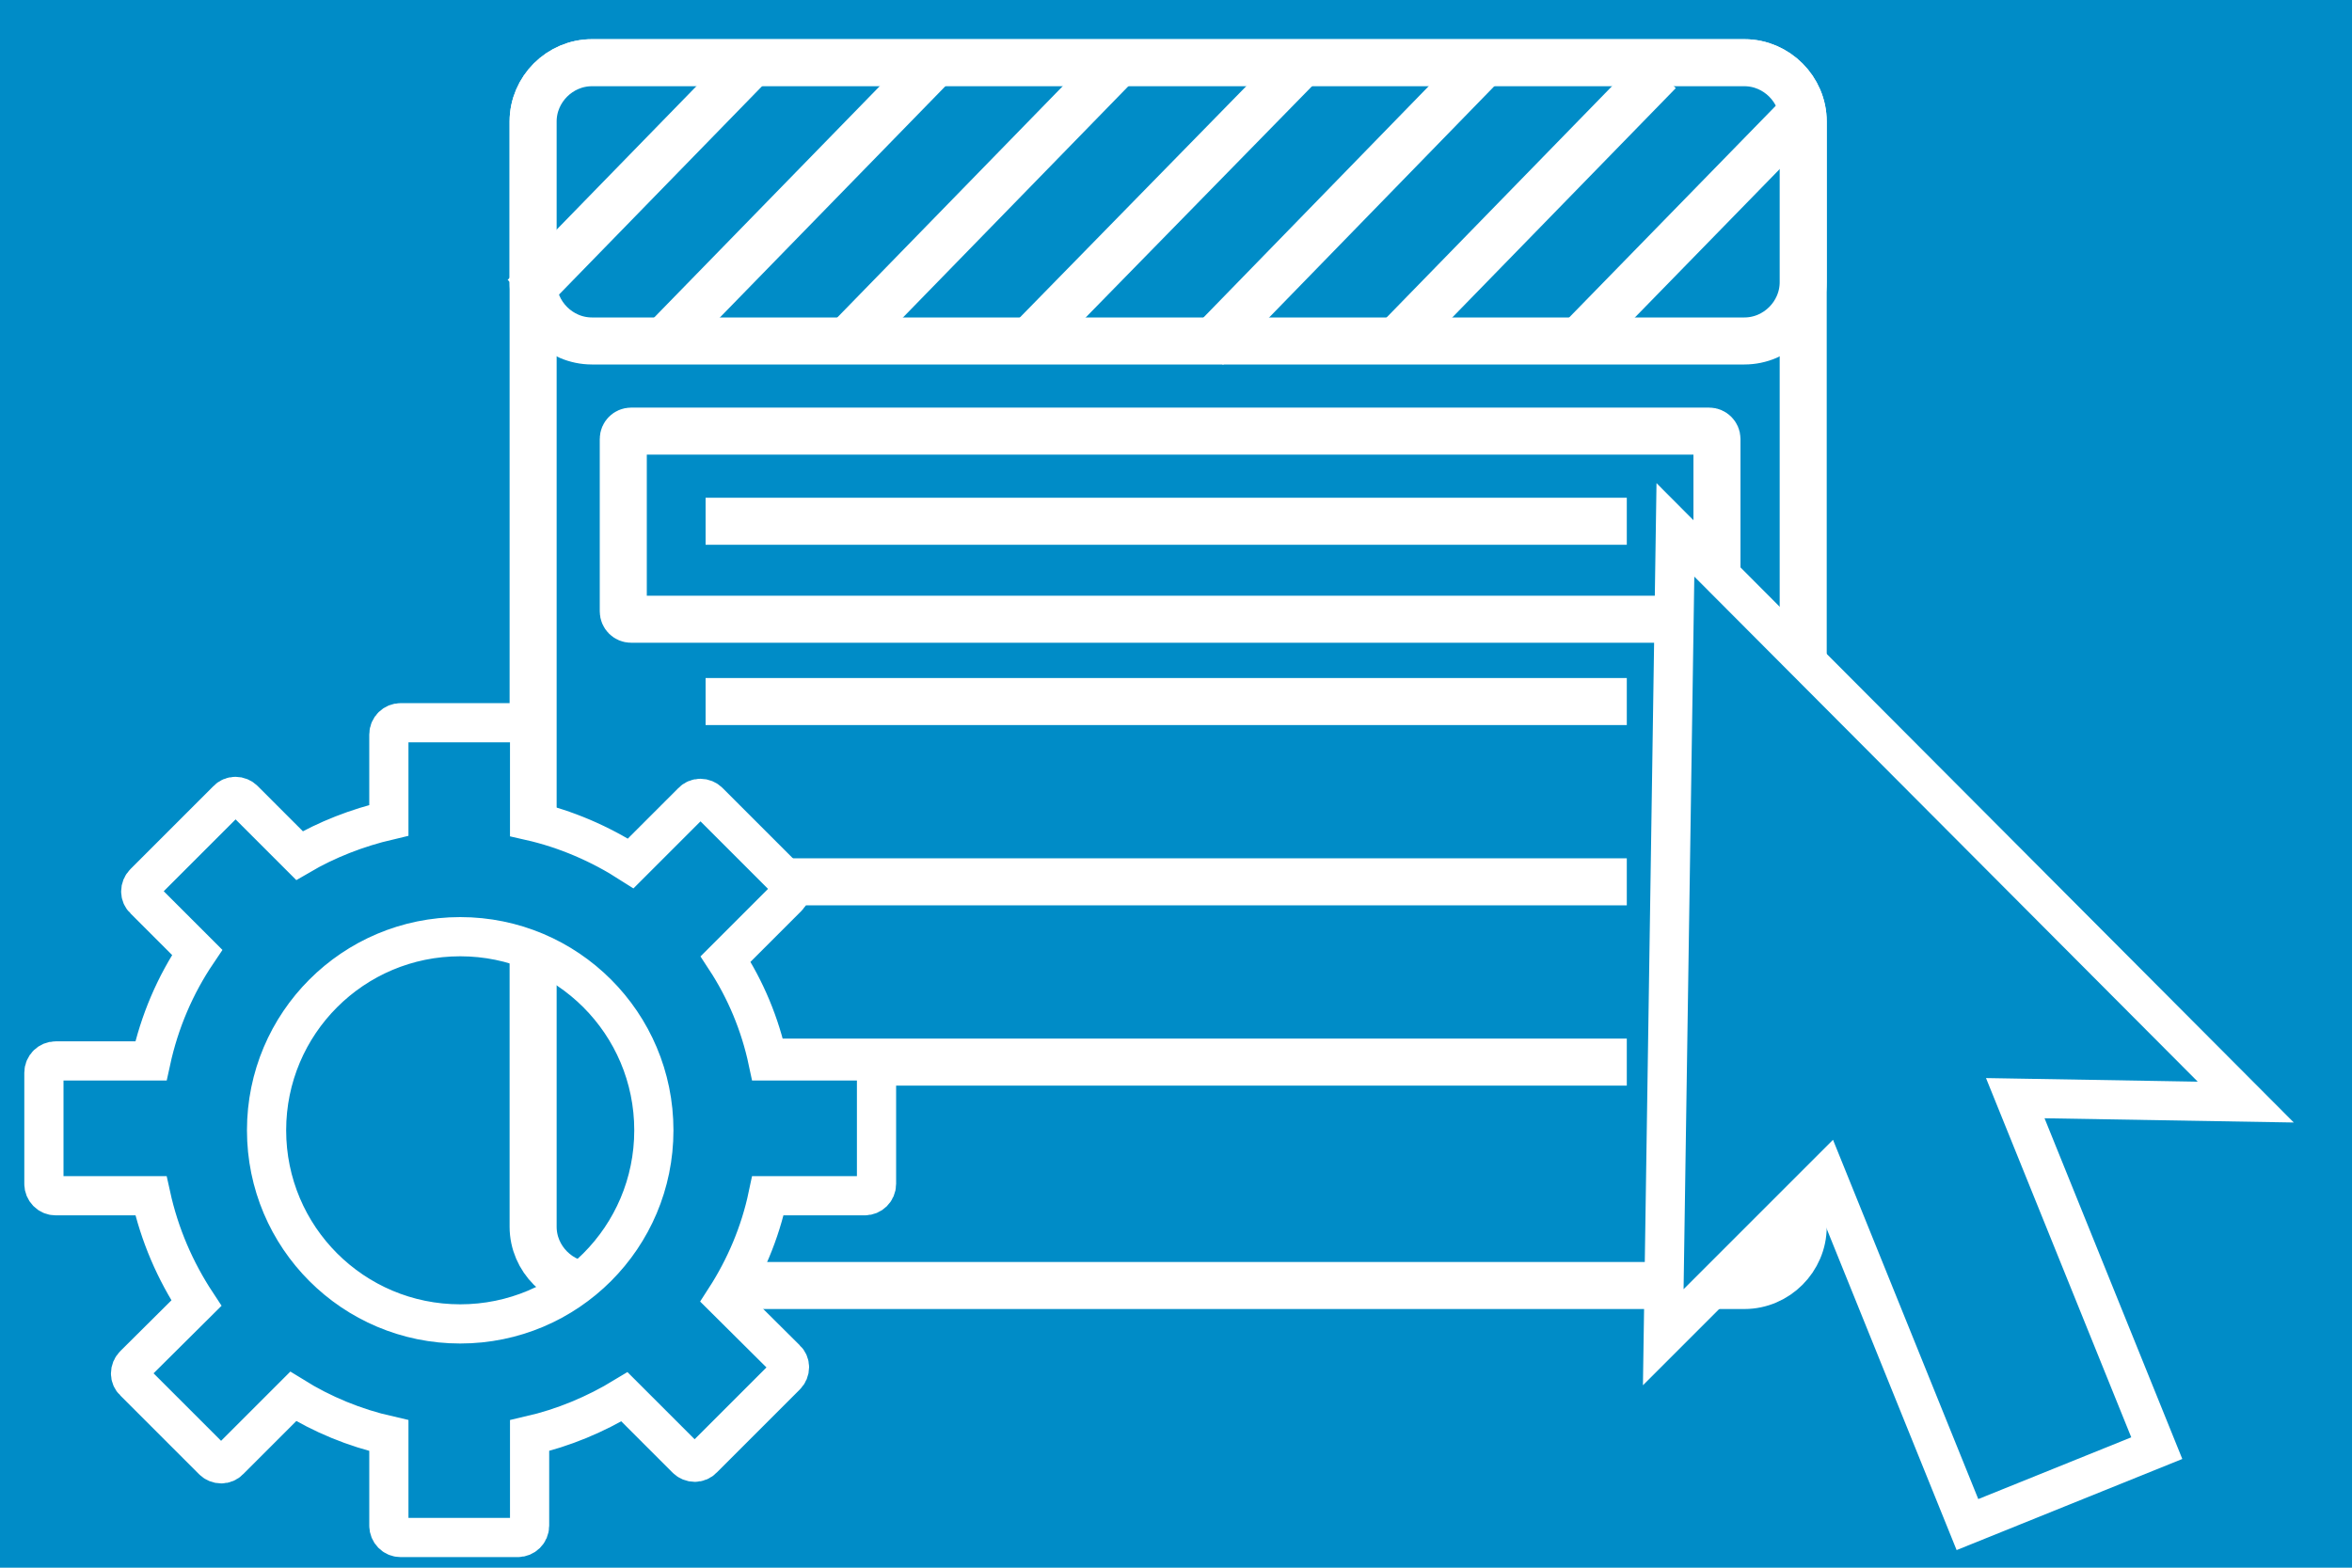<?xml version="1.0" encoding="utf-8"?>
<!-- Generator: Adobe Illustrator 26.5.0, SVG Export Plug-In . SVG Version: 6.00 Build 0)  -->
<svg version="1.1" id="Layer_1" xmlns="http://www.w3.org/2000/svg" xmlns:xlink="http://www.w3.org/1999/xlink" x="0px" y="0px"
	 viewBox="0 0 600 400" style="enable-background:new 0 0 600 400;" xml:space="preserve">
<style type="text/css">
	.st0{fill:#008CC7;}
	.st1{fill:#008CC7;stroke:#FFFFFF;stroke-width:12;stroke-miterlimit:10;}
	.st2{fill:none;stroke:#FFFFFF;stroke-width:12;stroke-miterlimit:10;}
	.st3{fill:#008CC7;stroke:#FFFFFF;stroke-width:10;stroke-miterlimit:10;}
</style>
<rect x="-9" y="-8" class="st0" width="625" height="419"/>
<g>
	<path class="st1" d="M445,328H151c-8.2,0-15-6.8-15-15V31c0-8.2,6.8-15,15-15h294c8.2,0,15,6.8,15,15v282
		C460,321.2,453.2,328,445,328z"/>
	<path class="st1" d="M445,87H151c-8.2,0-15-6.8-15-15V31c0-8.2,6.8-15,15-15h294c8.2,0,15,6.8,15,15v41C460,80.2,453.2,87,445,87z"
		/>
	<line class="st2" x1="180" y1="133" x2="415" y2="133"/>
	<line class="st2" x1="180" y1="179" x2="415" y2="179"/>
	<line class="st2" x1="180" y1="225" x2="415" y2="225"/>
	<line class="st2" x1="180" y1="271" x2="415" y2="271"/>
	<path class="st2" d="M436,158H161c-1.1,0-2-0.9-2-2v-44c0-1.1,0.9-2,2-2h275c1.1,0,2,0.9,2,2v44C438,157.1,437.1,158,436,158z"/>
	<line class="st2" x1="190.5" y1="17.4" x2="133.8" y2="75.6"/>
	<line class="st2" x1="239.9" y1="14.7" x2="170.3" y2="86.1"/>
	<line class="st2" x1="285.8" y1="15.5" x2="217.2" y2="85.9"/>
	<line class="st2" x1="330.9" y1="17.3" x2="262.6" y2="87.1"/>
	<line class="st2" x1="377.3" y1="17.4" x2="307.7" y2="88.9"/>
	<line class="st2" x1="423.2" y1="18.3" x2="354.6" y2="88.7"/>
	<line class="st2" x1="460.1" y1="28.3" x2="404.1" y2="85.7"/>
</g>
<path class="st3" d="M220.6,270.7h-24.7c-2-9.4-5.7-18.2-10.8-26l15.8-15.8c1.2-1.2,1.2-3.1,0-4.2l-20.1-20.1
	c-1.2-1.2-3.1-1.2-4.2,0l-15.7,15.7c-7.8-5-16.5-8.8-25.8-10.9v-22c0-1.6-1.3-3-3-3h-29.9c-1.6,0-3,1.3-3,3v21.9
	c-8.1,1.9-15.8,4.9-22.8,9l-14.2-14.2c-1.2-1.2-3.1-1.2-4.2,0l-21.2,21.2c-1.2,1.2-1.2,3.1,0,4.2L50.3,243
	c-5.6,8.3-9.6,17.6-11.8,27.7H14.2c-1.6,0-3,1.3-3,3v28.4c0,1.6,1.3,3,3,3h24.3c2.2,10,6.2,19.2,11.6,27.4l-15.9,15.8
	c-1.2,1.2-1.2,3.1,0,4.2l20.1,20.1c1.2,1.2,3.1,1.2,4.2,0l16.3-16.3c7.4,4.6,15.6,8,24.4,10v23c0,1.6,1.3,3,3,3h29.9
	c1.6,0,3-1.3,3-3v-23c8.7-2,16.8-5.4,24.2-9.9l15.8,15.8c1.2,1.2,3.1,1.2,4.2,0l21.2-21.2c1.2-1.2,1.2-3.1,0-4.2L185,331.4
	c5.1-7.9,8.9-16.8,10.9-26.3h24.7c1.6,0,3-1.3,3-3v-28.4C223.6,272,222.3,270.7,220.6,270.7z M117.4,337.8
	c-27.3,0-49.4-22.1-49.4-49.4S90.1,239,117.4,239s49.4,22.1,49.4,49.4S144.7,337.8,117.4,337.8z"/>
<polygon class="st3" points="501.9,389 550.2,369.5 514.1,280.2 572.9,281.2 427.4,135.2 424.3,341.2 465.8,299.7 "/>
</svg>
